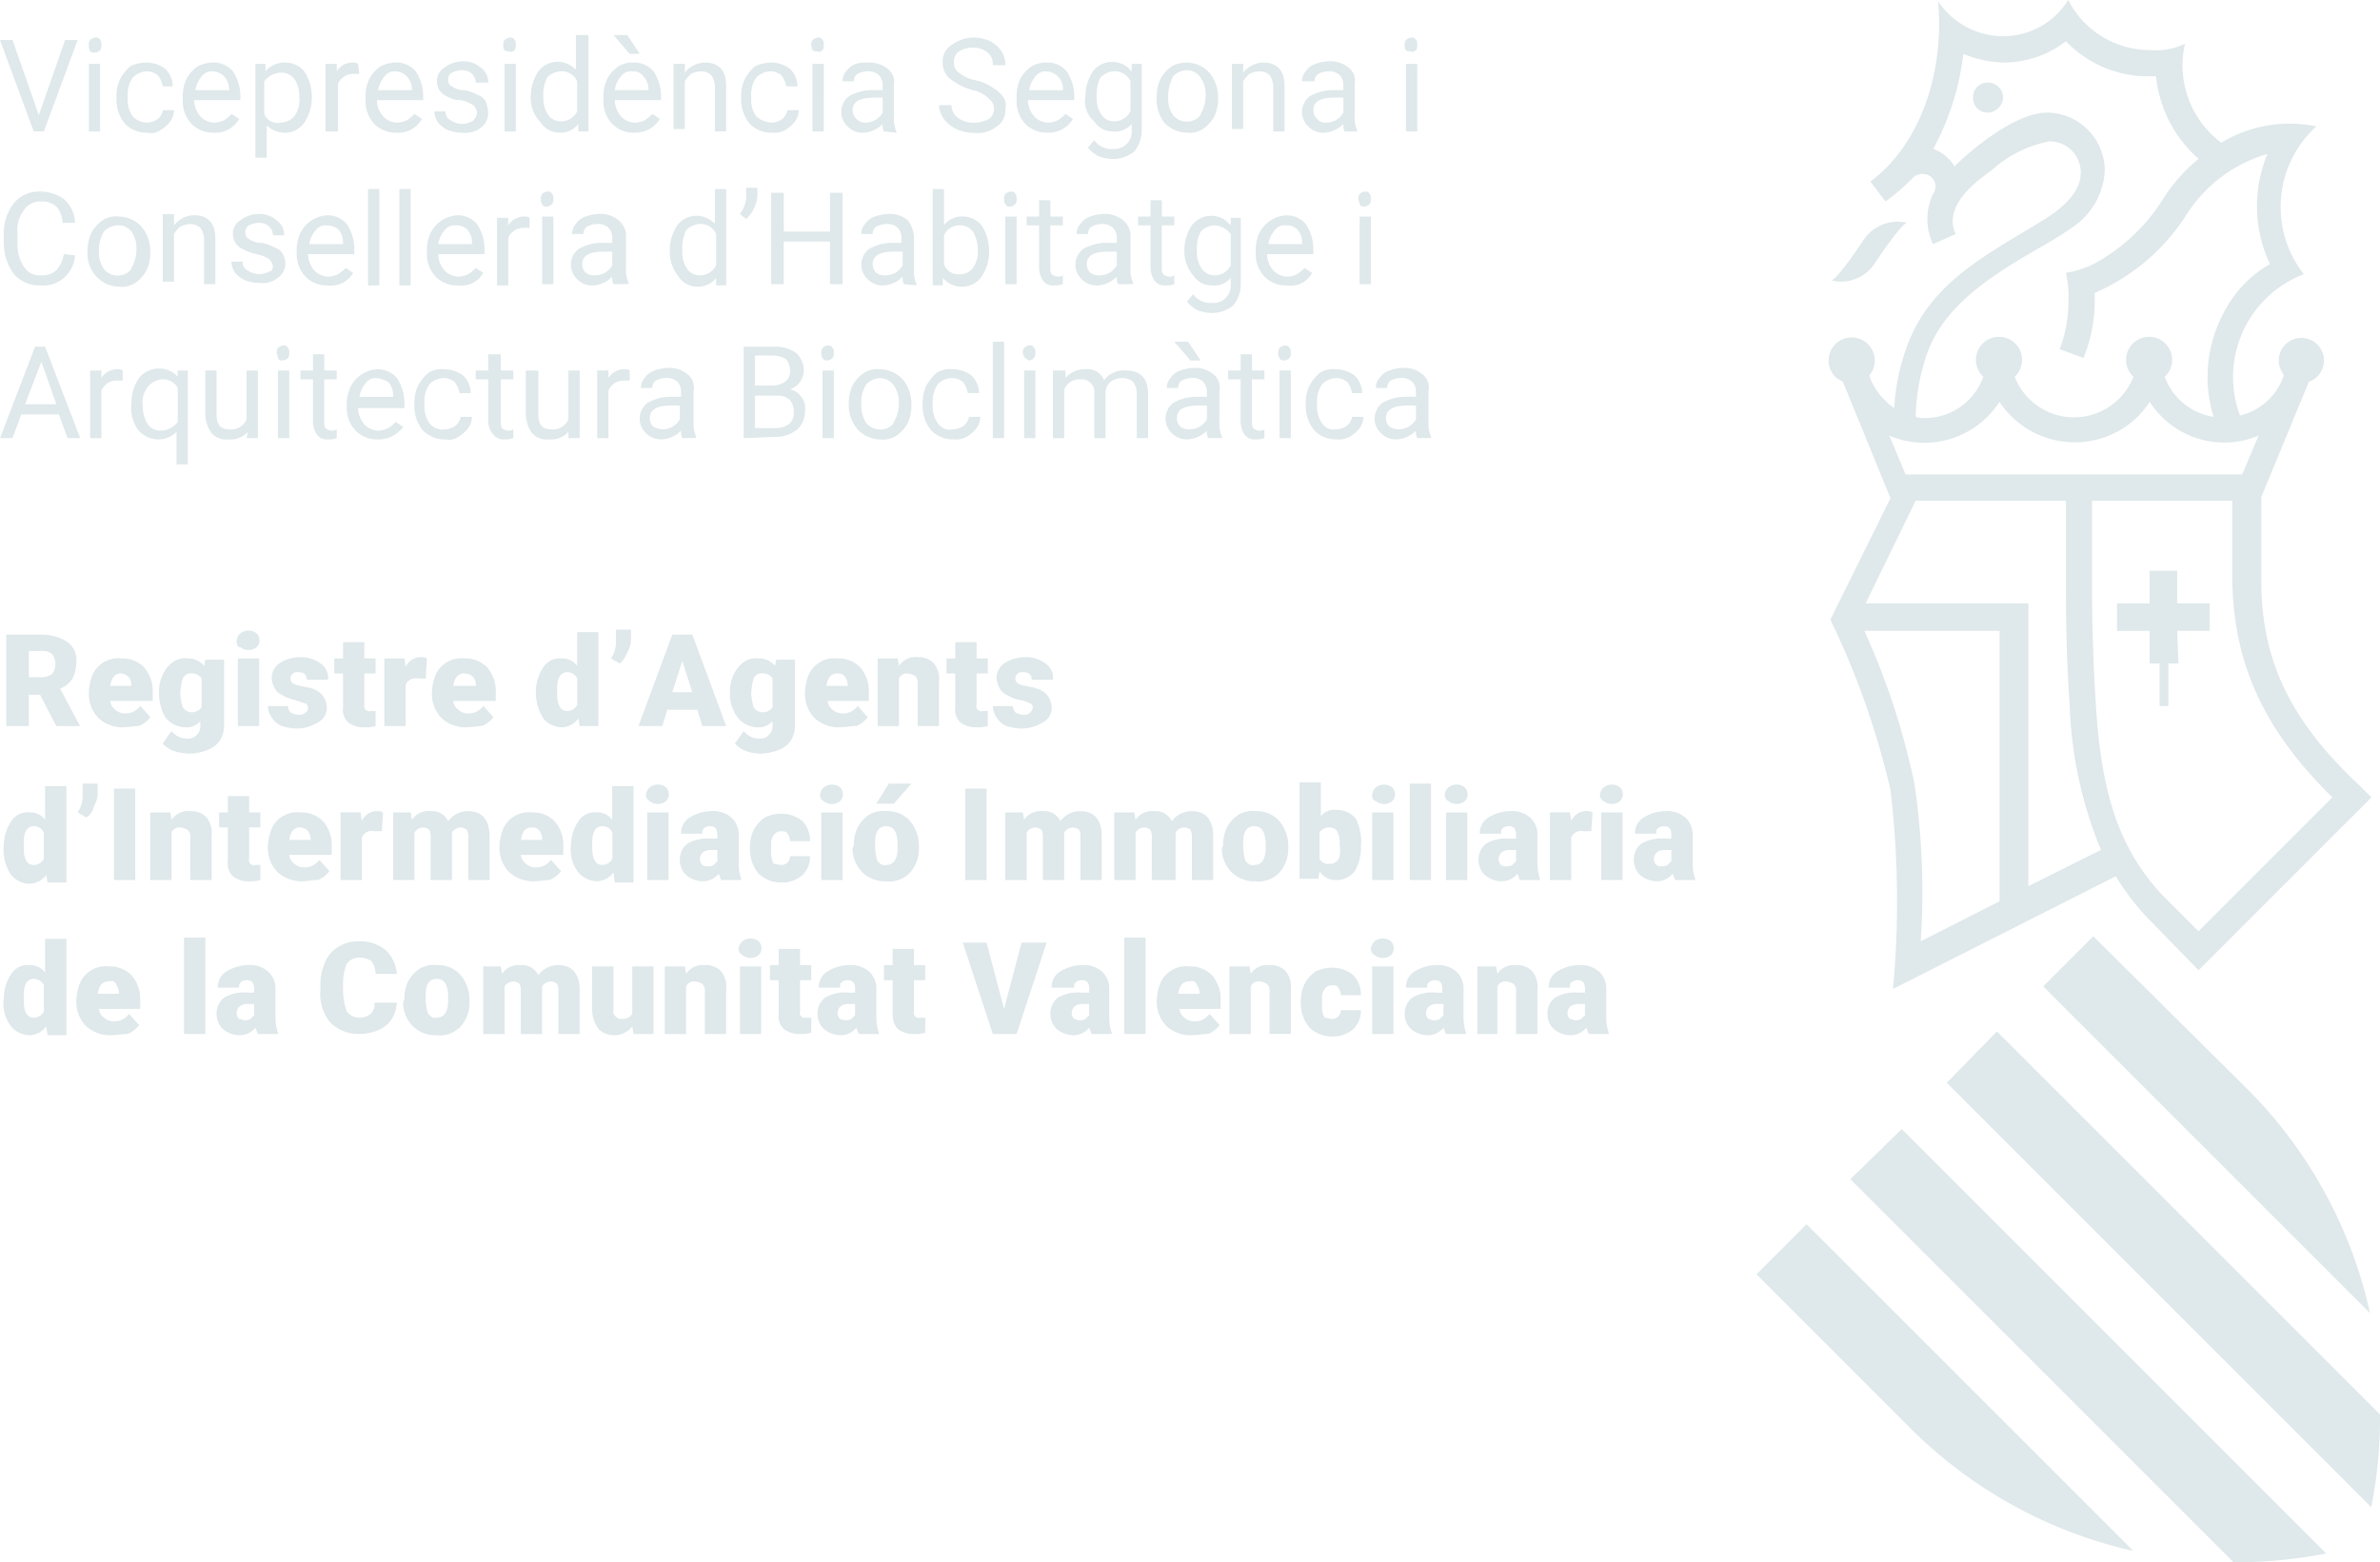 <svg xmlns="http://www.w3.org/2000/svg" width="118.169" height="77.577" viewBox="0 0 118.169 77.577">
    <path d="m149.749 53.769 21.073 21.073a22.63 22.63 0 0 0 .435-4.6l-19.022-19.021zm7.273-7.273-2.486 2.486 16.224 16.224a22.609 22.609 0 0 0-6.092-11.127zm-12.06 12.06 19.021 19.021a23.056 23.056 0 0 0 4.6-.435l-21.072-21.073zm14.048 18.462-16.224-16.224-2.486 2.486 7.584 7.584a22.714 22.714 0 0 0 11.127 6.154m-13.365-65.145c-1.368 2.051-1.616 2.051-1.616 2.051a1.981 1.981 0 0 0 2.113-.808c1.368-2.051 1.616-2.051 1.616-2.051a2.02 2.02 0 0 0-2.113.808m6.9-7.024a.756.756 0 0 0-.746-.749.718.718 0 0 0-.746.746.718.718 0 0 0 .746.746.8.8 0 0 0 .746-.746m8.64 26.481h1.614v-1.365h-1.616v-1.616h-1.368v1.616H158.2v1.368h1.616v1.616h.5v2.113h.435v-2.114h.5zm7.708 8.267-6.651 6.651-1.554-1.554c-2.611-2.611-3.295-5.781-3.543-9.759a91.944 91.944 0 0 1-.186-6.154v-3.914h6.962v3.916c.062 4.165 1.554 7.459 4.973 10.816m-3.668-17.965-.808 1.927H147.7l-.808-1.927a4.432 4.432 0 0 0 5.47-1.678 4.481 4.481 0 0 0 6.154 1.305 4.351 4.351 0 0 0 1.305-1.305 4.4 4.4 0 0 0 5.408 1.678m-1.8-5.967a6.739 6.739 0 0 0-.435 5.035 3.075 3.075 0 0 1-2.424-1.989 1.144 1.144 0 1 0-1.616-.062l.062.062a3.169 3.169 0 0 1-4.1 1.8 3.212 3.212 0 0 1-1.8-1.8 1.144 1.144 0 1 0-1.616-.062l.062.062a3.084 3.084 0 0 1-2.922 2.051 1.058 1.058 0 0 1-.435-.062 9.982 9.982 0 0 1 .622-3.295c1.243-3.232 5.346-4.786 7.211-6.154a3.593 3.593 0 0 0 1.554-2.8 2.892 2.892 0 0 0-2.859-2.859c-1.492 0-3.605 1.678-4.6 2.673a2.07 2.07 0 0 0-1.057-.87 13.1 13.1 0 0 0 1.492-4.724 5.443 5.443 0 0 0 1.989.435 5.075 5.075 0 0 0 3.108-1.057 5.637 5.637 0 0 0 4.1 1.741h.373a6.3 6.3 0 0 0 2.113 4.1 8.225 8.225 0 0 0-1.8 2.051 9.28 9.28 0 0 1-3.295 3.108 4.689 4.689 0 0 1-1.492.5 5.1 5.1 0 0 1 .124 1.368 6.665 6.665 0 0 1-.435 2.424l1.181.435a7.557 7.557 0 0 0 .559-2.859v-.373a10.18 10.18 0 0 0 4.538-3.854 7.1 7.1 0 0 1 4.04-3.046 6.714 6.714 0 0 0 .124 5.47 5.832 5.832 0 0 0-2.362 2.549m-15.229 9.2h7.459v3.916c0 1.181 0 3.605.186 6.216a20.545 20.545 0 0 0 1.554 7.211l-3.605 1.8V29.962h-8.081zm-2.549 6.465h6.713v13.429l-3.916 1.989a36.74 36.74 0 0 0-.311-7.832 36.113 36.113 0 0 0-2.486-7.584m16.6 16.846 8.578-8.578-.559-.559c-3.481-3.232-4.911-6.278-4.911-10.194v-4.166l2.362-5.719a1.121 1.121 0 1 0-1.43-.684l.186.373a3.052 3.052 0 0 1-2.176 1.989 5.474 5.474 0 0 1 3.17-7.024 5.4 5.4 0 0 1 .622-7.335 6.575 6.575 0 0 0-4.724.808 4.8 4.8 0 0 1-1.8-4.911 3.348 3.348 0 0 1-1.741.311A4.549 4.549 0 0 1 155.778 0a3.807 3.807 0 0 1-3.232 1.8 3.9 3.9 0 0 1-3.233-1.738c.311 3.17-.684 6.962-3.357 8.951l.746.995a10.443 10.443 0 0 0 1.305-1.119.675.675 0 0 1 .559-.249.623.623 0 0 1 .622.622.667.667 0 0 1-.124.373 2.9 2.9 0 0 0 0 2.486l1.119-.5c-.5-1.119.373-2.176 1.8-3.17a5.868 5.868 0 0 1 2.859-1.43 1.539 1.539 0 0 1 1.558 1.557c0 .995-.932 1.741-1.678 2.238-2.8 1.741-5.595 3.046-6.838 6.092a10.509 10.509 0 0 0-.746 3.357 3.26 3.26 0 0 1-1.243-1.616 1.146 1.146 0 1 0-1.616.124c.124.062.186.124.311.186l2.362 5.781-2.984 6.03a40.174 40.174 0 0 1 2.984 8.454 47.005 47.005 0 0 1 .124 9.884l11.065-5.595a12.028 12.028 0 0 0 1.741 2.238l2.362 2.424" transform="translate(-53.088)" style="fill:#dfe8ea"/>
    <path d="M1.927 6.93 3.232 3.2h.622L2.176 7.738h-.5L0 3.2h.622z" transform="translate(0 -1.211)" style="fill:#dfe8ea"/>
    <path d="M7.1 3.373a.374.374 0 0 1 .062-.249A.471.471 0 0 1 7.411 3c.124 0 .186 0 .249.124.062.062.062.124.062.249a.374.374 0 0 1-.062.249.323.323 0 0 1-.249.124c-.124 0-.186 0-.249-.062a.56.56 0 0 1-.062-.311m.622 4.289H7.1V4.305h.559v3.357z" transform="translate(-2.687 -1.135)" style="fill:#dfe8ea"/>
    <path d="M10.792 7.984a1 1 0 0 0 .559-.186.629.629 0 0 0 .249-.435h.559a1 1 0 0 1-.186.559 1.676 1.676 0 0 1-.5.435.766.766 0 0 1-.622.124 1.5 1.5 0 0 1-1.119-.435A1.9 1.9 0 0 1 9.3 6.8v-.122a1.985 1.985 0 0 1 .186-.87 2.434 2.434 0 0 1 .5-.622A1.721 1.721 0 0 1 10.792 5a1.527 1.527 0 0 1 .932.311 1.227 1.227 0 0 1 .373.87h-.5a1.117 1.117 0 0 0-.249-.559.868.868 0 0 0-.559-.186 1 1 0 0 0-.684.311 1.5 1.5 0 0 0-.249.932V6.8a1.427 1.427 0 0 0 .249.87 1 1 0 0 0 .684.311" transform="translate(-3.519 -1.892)" style="fill:#dfe8ea"/>
    <path d="M16.154 8.481a1.5 1.5 0 0 1-1.119-.435 1.641 1.641 0 0 1-.435-1.181v-.187a1.985 1.985 0 0 1 .186-.87 1.763 1.763 0 0 1 .559-.622A1.655 1.655 0 0 1 16.092 5a1.237 1.237 0 0 1 .995.435 2.241 2.241 0 0 1 .373 1.243v.186h-2.3a1.309 1.309 0 0 0 .311.808 1 1 0 0 0 .684.311 1.171 1.171 0 0 0 .5-.124 1.648 1.648 0 0 0 .373-.311l.372.252a1.362 1.362 0 0 1-1.243.684m-.062-3.046a.606.606 0 0 0-.559.249 1.38 1.38 0 0 0-.311.684H16.9a.935.935 0 0 0-.249-.684.788.788 0 0 0-.559-.249" transform="translate(-5.524 -1.892)" style="fill:#dfe8ea"/>
    <path d="M23.2 6.741a2.241 2.241 0 0 1-.373 1.243 1.18 1.18 0 0 1-.932.5 1.265 1.265 0 0 1-.932-.373v1.613H20.4V5.062h.5v.373A1.237 1.237 0 0 1 21.892 5a1.215 1.215 0 0 1 .932.435 2.3 2.3 0 0 1 .376 1.306zm-.622-.062a1.427 1.427 0 0 0-.249-.87.8.8 0 0 0-.684-.311 1.063 1.063 0 0 0-.808.435v1.616a.712.712 0 0 0 .808.435 1 1 0 0 0 .684-.311 1.415 1.415 0 0 0 .249-.995" transform="translate(-7.719 -1.892)" style="fill:#dfe8ea"/>
    <path d="M27.678 5.559h-.311a.808.808 0 0 0-.746.5v2.36H26V5.062h.559v.373A.906.906 0 0 1 27.368 5a.374.374 0 0 1 .249.062z" transform="translate(-9.838 -1.892)" style="fill:#dfe8ea"/>
    <path d="M30.754 8.481a1.5 1.5 0 0 1-1.119-.435 1.641 1.641 0 0 1-.435-1.181v-.187a1.985 1.985 0 0 1 .186-.87 1.763 1.763 0 0 1 .559-.622A1.655 1.655 0 0 1 30.692 5a1.237 1.237 0 0 1 .995.435 2.241 2.241 0 0 1 .373 1.243v.186h-2.3a1.309 1.309 0 0 0 .311.808 1 1 0 0 0 .684.311 1.171 1.171 0 0 0 .5-.124 1.648 1.648 0 0 0 .373-.311L32 7.8a1.362 1.362 0 0 1-1.243.684m-.062-3.046a.606.606 0 0 0-.559.249 1.38 1.38 0 0 0-.311.684H31.5a.935.935 0 0 0-.249-.684.788.788 0 0 0-.559-.249" transform="translate(-11.049 -1.892)" style="fill:#dfe8ea"/>
    <path d="M36.813 7.449a.537.537 0 0 0-.186-.373 1.861 1.861 0 0 0-.622-.249 1.253 1.253 0 0 1-.684-.186.914.914 0 0 1-.373-.311.9.9 0 0 1-.124-.435.78.78 0 0 1 .373-.684 1.485 1.485 0 0 1 .87-.311 1.308 1.308 0 0 1 .933.311.886.886 0 0 1 .373.746h-.622a.564.564 0 0 0-.186-.435.706.706 0 0 0-.5-.186 1.171 1.171 0 0 0-.5.124.376.376 0 0 0-.186.373.342.342 0 0 0 .186.311 1.05 1.05 0 0 0 .622.186 2.227 2.227 0 0 1 .684.249.637.637 0 0 1 .373.311 1.815 1.815 0 0 1 .124.559.886.886 0 0 1-.368.746 1.259 1.259 0 0 1-.932.249 2.235 2.235 0 0 1-.684-.124 1.5 1.5 0 0 1-.5-.373 1 1 0 0 1-.186-.559h.559a.416.416 0 0 0 .249.435 1 1 0 0 0 .559.186 1.171 1.171 0 0 0 .5-.124.629.629 0 0 0 .249-.435" transform="translate(-13.13 -1.854)" style="fill:#dfe8ea"/>
    <path d="M40.2 3.373a.374.374 0 0 1 .062-.249.471.471 0 0 1 .249-.124c.124 0 .186 0 .249.124.062.062.062.124.062.249a.374.374 0 0 1-.062.249c-.062.062-.186.124-.249.062-.124 0-.186 0-.249-.062S40.2 3.5 40.2 3.373m.622 4.289h-.559V4.305h.559z" transform="translate(-15.211 -1.135)" style="fill:#dfe8ea"/>
    <path d="M42.4 5.846a2.241 2.241 0 0 1 .373-1.246 1.207 1.207 0 0 1 1.741-.186c.062.062.124.062.124.124V2.8h.622v4.786h-.5v-.373a1.118 1.118 0 0 1-.932.435 1.1 1.1 0 0 1-.932-.5 1.729 1.729 0 0 1-.5-1.305zm.622.062a1.427 1.427 0 0 0 .249.87.765.765 0 0 0 .622.311.9.9 0 0 0 .808-.5V5.1a.833.833 0 0 0-.808-.5 1 1 0 0 0-.684.311 1.9 1.9 0 0 0-.186.995" transform="translate(-16.044 -1.059)" style="fill:#dfe8ea"/>
    <path d="M49.754 7.649a1.5 1.5 0 0 1-1.119-.435 1.641 1.641 0 0 1-.435-1.182v-.186a1.985 1.985 0 0 1 .186-.87 1.763 1.763 0 0 1 .559-.622 1.326 1.326 0 0 1 .746-.186 1.237 1.237 0 0 1 .995.435 2.241 2.241 0 0 1 .373 1.243v.186h-2.3a1.309 1.309 0 0 0 .311.808 1 1 0 0 0 .684.311 1.171 1.171 0 0 0 .5-.124 1.648 1.648 0 0 0 .373-.311l.373.249a1.433 1.433 0 0 1-1.243.684M50 3.732h-.5l-.8-.932h.684zm-.373.87a.606.606 0 0 0-.559.249 1.38 1.38 0 0 0-.311.684h1.678a.935.935 0 0 0-.249-.684.606.606 0 0 0-.556-.251" transform="translate(-18.238 -1.059)" style="fill:#dfe8ea"/>
    <path d="M54.359 5.062V5.5a1.3 1.3 0 0 1 .995-.5c.684 0 1.057.373 1.057 1.181v2.238h-.559V6.181a1 1 0 0 0-.186-.559.706.706 0 0 0-.5-.186 1.171 1.171 0 0 0-.5.124 1.648 1.648 0 0 0-.311.373v2.362H53.8V5.062z" transform="translate(-20.357 -1.892)" style="fill:#dfe8ea"/>
    <path d="M60.692 7.984a1 1 0 0 0 .559-.186.79.79 0 0 0 .249-.435h.559a1 1 0 0 1-.186.559 1.676 1.676 0 0 1-.5.435 1.121 1.121 0 0 1-.622.124 1.5 1.5 0 0 1-1.119-.435A1.9 1.9 0 0 1 59.2 6.8v-.122a1.985 1.985 0 0 1 .186-.87 2.434 2.434 0 0 1 .5-.622A1.914 1.914 0 0 1 60.692 5a1.527 1.527 0 0 1 .932.311 1.227 1.227 0 0 1 .373.87h-.559a1.117 1.117 0 0 0-.249-.559.868.868 0 0 0-.559-.186 1 1 0 0 0-.684.311 1.5 1.5 0 0 0-.249.932V6.8a1.427 1.427 0 0 0 .249.87 1.291 1.291 0 0 0 .746.311" transform="translate(-22.401 -1.892)" style="fill:#dfe8ea"/>
    <path d="M64.8 3.373a.374.374 0 0 1 .062-.249.471.471 0 0 1 .249-.124c.124 0 .186 0 .249.124.062.062.062.124.062.249a.374.374 0 0 1-.062.249c-.062.062-.186.124-.249.062-.124 0-.186 0-.249-.062 0-.062-.062-.124-.062-.249m.622 4.289h-.559V4.305h.559z" transform="translate(-24.52 -1.135)" style="fill:#dfe8ea"/>
    <path d="M69.313 8.419a.788.788 0 0 1-.062-.373 1.448 1.448 0 0 1-.932.435 1.029 1.029 0 0 1-.808-.311.986.986 0 0 1 .062-1.492 2.326 2.326 0 0 1 1.119-.311h.559v-.248a.706.706 0 0 0-.186-.5.76.76 0 0 0-.559-.186 1.171 1.171 0 0 0-.5.124.443.443 0 0 0-.186.373h-.559a.706.706 0 0 1 .186-.5.967.967 0 0 1 .5-.373A1.916 1.916 0 0 1 68.568 5a1.4 1.4 0 0 1 .932.311.809.809 0 0 1 .311.808v1.554a1.577 1.577 0 0 0 .124.746v.062zm-.932-.435a1.171 1.171 0 0 0 .5-.124 1.055 1.055 0 0 0 .373-.373v-.746h-.435c-.684 0-1.057.186-1.057.622a.637.637 0 0 0 .622.622" transform="translate(-25.428 -1.892)" style="fill:#dfe8ea"/>
    <path d="M76.678 5.611a3.155 3.155 0 0 1-1.119-.559 1 1 0 0 1-.373-.808.941.941 0 0 1 .435-.87 1.856 1.856 0 0 1 1.927-.186 1.468 1.468 0 0 1 .559.5 1.253 1.253 0 0 1 .186.684h-.622a.721.721 0 0 0-.249-.622 1.085 1.085 0 0 0-.746-.249 1.253 1.253 0 0 0-.684.186.606.606 0 0 0-.249.559.565.565 0 0 0 .249.5 1.927 1.927 0 0 0 .808.373 2.179 2.179 0 0 1 .87.373 1.676 1.676 0 0 1 .5.435.723.723 0 0 1 .124.622.941.941 0 0 1-.435.87 1.481 1.481 0 0 1-1.119.311 1.985 1.985 0 0 1-.87-.186 1.579 1.579 0 0 1-.622-.5A1.3 1.3 0 0 1 75 6.357h.622a.765.765 0 0 0 .311.622 1.249 1.249 0 0 0 .808.249 1.655 1.655 0 0 0 .746-.186.622.622 0 0 0 0-.995 1.485 1.485 0 0 0-.808-.435" transform="translate(-28.379 -1.135)" style="fill:#dfe8ea"/>
    <path d="M82.754 8.481a1.5 1.5 0 0 1-1.119-.435 1.641 1.641 0 0 1-.435-1.181v-.187a1.985 1.985 0 0 1 .186-.87 1.763 1.763 0 0 1 .559-.622A1.477 1.477 0 0 1 82.692 5a1.237 1.237 0 0 1 .995.435 2.241 2.241 0 0 1 .373 1.243v.186h-2.3a1.309 1.309 0 0 0 .311.808 1 1 0 0 0 .684.311 1.171 1.171 0 0 0 .5-.124 1.648 1.648 0 0 0 .373-.311L84 7.8a1.433 1.433 0 0 1-1.243.684m-.062-3.046a.606.606 0 0 0-.559.249 1.38 1.38 0 0 0-.311.684H83.5a.857.857 0 0 0-.808-.932" transform="translate(-30.725 -1.892)" style="fill:#dfe8ea"/>
    <path d="M86.691 6.656a2.241 2.241 0 0 1 .373-1.243 1.212 1.212 0 0 1 1.736-.187l.186.186V5.04h.5v3.294a1.688 1.688 0 0 1-.373 1.057 1.688 1.688 0 0 1-1.057.373 2.235 2.235 0 0 1-.684-.124 1.714 1.714 0 0 1-.559-.435l.311-.373a1.046 1.046 0 0 0 .932.435.86.86 0 0 0 .932-.932v-.312a1.067 1.067 0 0 1-.932.373 1.1 1.1 0 0 1-.932-.5 1.313 1.313 0 0 1-.435-1.243m.559.062a1.427 1.427 0 0 0 .249.87.765.765 0 0 0 .622.311.9.9 0 0 0 .808-.5V5.91a.833.833 0 0 0-.808-.5 1 1 0 0 0-.684.311 1.9 1.9 0 0 0-.186.995" transform="translate(-32.797 -1.869)" style="fill:#dfe8ea"/>
    <path d="M92.393 6.678a1.985 1.985 0 0 1 .186-.87 1.763 1.763 0 0 1 .559-.622A1.477 1.477 0 0 1 93.885 5 1.557 1.557 0 0 1 95 5.5a1.9 1.9 0 0 1 .435 1.243V6.8a1.985 1.985 0 0 1-.186.87 1.763 1.763 0 0 1-.559.622 1.208 1.208 0 0 1-.808.186 1.557 1.557 0 0 1-1.119-.5 1.907 1.907 0 0 1-.373-1.305zm.559.062a1.427 1.427 0 0 0 .249.87.887.887 0 0 0 1.243.124c.062-.062.124-.124.124-.186a1.754 1.754 0 0 0 .249-.932 1.427 1.427 0 0 0-.249-.87.859.859 0 0 0-.684-.373 1 1 0 0 0-.684.311 2.368 2.368 0 0 0-.249 1.057" transform="translate(-34.956 -1.892)" style="fill:#dfe8ea"/>
    <path d="M98.959 5.062V5.5a1.3 1.3 0 0 1 .995-.5c.684 0 1.057.373 1.057 1.181v2.238h-.559V6.181a1 1 0 0 0-.186-.559.706.706 0 0 0-.5-.186 1.171 1.171 0 0 0-.5.124 1.648 1.648 0 0 0-.311.373v2.362H98.4V5.062z" transform="translate(-37.233 -1.892)" style="fill:#dfe8ea"/>
    <path d="M106.113 8.381a.788.788 0 0 1-.062-.373 1.448 1.448 0 0 1-.932.435 1.029 1.029 0 0 1-.808-.311.986.986 0 0 1 .062-1.492 2.326 2.326 0 0 1 1.119-.311h.559v-.248a.706.706 0 0 0-.186-.5.76.76 0 0 0-.559-.186 1.171 1.171 0 0 0-.5.124.443.443 0 0 0-.186.373H104a.706.706 0 0 1 .186-.5.967.967 0 0 1 .5-.373 2.235 2.235 0 0 1 .684-.124 1.4 1.4 0 0 1 .932.311.809.809 0 0 1 .311.808v1.559a1.577 1.577 0 0 0 .124.746v.062zm-.932-.435a1.171 1.171 0 0 0 .5-.124 1.055 1.055 0 0 0 .373-.373V6.7h-.435c-.684 0-1.057.186-1.057.622a.564.564 0 0 0 .186.435.484.484 0 0 0 .435.186" transform="translate(-39.352 -1.854)" style="fill:#dfe8ea"/>
    <path d="M112.2 3.373a.374.374 0 0 1 .062-.249.471.471 0 0 1 .249-.124c.124 0 .186 0 .249.124.062.062.062.124.062.249a.374.374 0 0 1-.062.249c-.062.062-.186.124-.249.062-.124 0-.186 0-.249-.062s-.062-.124-.062-.249m.622 4.289h-.559V4.305h.559z" transform="translate(-42.455 -1.135)" style="fill:#dfe8ea"/>
    <path d="M3.843 18.47a1.626 1.626 0 0 1-.559 1.119 1.594 1.594 0 0 1-1.181.373A1.693 1.693 0 0 1 .8 19.4a2.72 2.72 0 0 1-.5-1.554v-.435a2.438 2.438 0 0 1 .249-1.119 1.827 1.827 0 0 1 .622-.746A1.754 1.754 0 0 1 2.1 15.3a2.047 2.047 0 0 1 1.181.373 1.629 1.629 0 0 1 .559 1.181h-.618a1.309 1.309 0 0 0-.311-.808.991.991 0 0 0-.746-.249.941.941 0 0 0-.87.435 1.631 1.631 0 0 0-.311 1.181v.435a1.988 1.988 0 0 0 .311 1.181.941.941 0 0 0 .87.435 1.085 1.085 0 0 0 .746-.249 1.627 1.627 0 0 0 .373-.808z" transform="translate(-.114 -5.789)" style="fill:#dfe8ea"/>
    <path d="M6.993 18.968a1.985 1.985 0 0 1 .186-.87 1.763 1.763 0 0 1 .559-.622 1.208 1.208 0 0 1 .808-.186 1.557 1.557 0 0 1 1.119.5 1.9 1.9 0 0 1 .435 1.24v.062a1.985 1.985 0 0 1-.186.87 1.763 1.763 0 0 1-.559.622 1.208 1.208 0 0 1-.808.186 1.557 1.557 0 0 1-1.119-.5 1.679 1.679 0 0 1-.435-1.305zm.559.062a1.427 1.427 0 0 0 .249.87.887.887 0 0 0 1.243.124c.062-.062.124-.124.124-.186a1.754 1.754 0 0 0 .249-.932 1.427 1.427 0 0 0-.249-.87.8.8 0 0 0-.684-.311 1 1 0 0 0-.684.311 1.824 1.824 0 0 0-.249.995" transform="translate(-2.641 -6.536)" style="fill:#dfe8ea"/>
    <path d="M13.559 17.224v.435a1.3 1.3 0 0 1 .995-.5c.684 0 1.057.373 1.057 1.181v2.238h-.559v-2.235a1 1 0 0 0-.186-.559.706.706 0 0 0-.5-.186 1.171 1.171 0 0 0-.5.124 1.648 1.648 0 0 0-.311.373v2.362H13V17.1h.559z" transform="translate(-4.919 -6.47)" style="fill:#dfe8ea"/>
    <path d="M20.551 19.711a.537.537 0 0 0-.186-.373 1.861 1.861 0 0 0-.622-.249 2.227 2.227 0 0 1-.684-.249.914.914 0 0 1-.373-.311.9.9 0 0 1-.124-.435.78.78 0 0 1 .373-.684 1.485 1.485 0 0 1 .87-.311 1.308 1.308 0 0 1 .932.311.886.886 0 0 1 .373.746h-.559a.564.564 0 0 0-.186-.435.706.706 0 0 0-.5-.186 1.171 1.171 0 0 0-.5.124.376.376 0 0 0-.186.373.342.342 0 0 0 .186.311 1.05 1.05 0 0 0 .622.186 2.227 2.227 0 0 1 .684.249.637.637 0 0 1 .373.311 1.152 1.152 0 0 1 .124.435.886.886 0 0 1-.373.746 1.259 1.259 0 0 1-.932.249 2.235 2.235 0 0 1-.684-.124 1.5 1.5 0 0 1-.5-.373 1 1 0 0 1-.186-.559h.559a.416.416 0 0 0 .249.435 1 1 0 0 0 .559.186 1.171 1.171 0 0 0 .5-.124c.124 0 .186-.124.186-.249" transform="translate(-7 -6.47)" style="fill:#dfe8ea"/>
    <path d="M25.254 20.681a1.5 1.5 0 0 1-1.119-.435 1.641 1.641 0 0 1-.435-1.181v-.124a1.985 1.985 0 0 1 .186-.87 1.589 1.589 0 0 1 1.305-.87 1.237 1.237 0 0 1 .995.435 2.241 2.241 0 0 1 .373 1.243v.249h-2.3a1.309 1.309 0 0 0 .311.808 1 1 0 0 0 .684.311 1.171 1.171 0 0 0 .5-.124 1.648 1.648 0 0 0 .373-.311l.373.249a1.263 1.263 0 0 1-1.243.622m-.065-2.983a.606.606 0 0 0-.559.249 1.38 1.38 0 0 0-.311.684H26v-.062a.935.935 0 0 0-.249-.684.868.868 0 0 0-.559-.186" transform="translate(-8.968 -6.508)" style="fill:#dfe8ea"/>
    <path transform="translate(18.275 9.386)" style="fill:#dfe8ea" d="M0 0h.559v4.786H0z"/>
    <path transform="translate(19.829 9.386)" style="fill:#dfe8ea" d="M0 0h.559v4.786H0z"/>
    <path d="M35.654 20.681a1.5 1.5 0 0 1-1.119-.435 1.641 1.641 0 0 1-.435-1.181v-.124a1.985 1.985 0 0 1 .186-.87 1.589 1.589 0 0 1 1.305-.87 1.237 1.237 0 0 1 .995.435 2.241 2.241 0 0 1 .373 1.243v.249h-2.3a1.309 1.309 0 0 0 .311.808 1 1 0 0 0 .684.311 1.171 1.171 0 0 0 .5-.124 1.648 1.648 0 0 0 .373-.311l.373.249a1.263 1.263 0 0 1-1.243.622M35.53 17.7a.606.606 0 0 0-.559.249 1.38 1.38 0 0 0-.311.684h1.678v-.062a.935.935 0 0 0-.249-.684.76.76 0 0 0-.559-.186" transform="translate(-12.903 -6.508)" style="fill:#dfe8ea"/>
    <path d="M41.316 17.859h-.311a.808.808 0 0 0-.746.5v2.362H39.7v-3.359h.559v.373a.906.906 0 0 1 .808-.435.374.374 0 0 1 .249.062z" transform="translate(-15.022 -6.546)" style="fill:#dfe8ea"/>
    <path d="M43.2 15.673a.374.374 0 0 1 .062-.249.471.471 0 0 1 .249-.124c.124 0 .186 0 .249.124.062.062.062.124.062.249a.374.374 0 0 1-.062.249.471.471 0 0 1-.249.124c-.124 0-.186 0-.249-.124a.374.374 0 0 1-.062-.249m.622 4.227h-.559v-3.357h.559z" transform="translate(-16.346 -5.789)" style="fill:#dfe8ea"/>
    <path d="M47.713 20.581a.788.788 0 0 1-.062-.373 1.448 1.448 0 0 1-.932.435 1.029 1.029 0 0 1-.808-.311.986.986 0 0 1 .062-1.492 2.326 2.326 0 0 1 1.119-.311h.559v-.249a.706.706 0 0 0-.186-.5.76.76 0 0 0-.559-.186 1.171 1.171 0 0 0-.5.124.443.443 0 0 0-.186.373h-.559a.706.706 0 0 1 .186-.5.967.967 0 0 1 .5-.373 2.235 2.235 0 0 1 .684-.124 1.4 1.4 0 0 1 .932.311 1 1 0 0 1 .373.808v1.554a1.577 1.577 0 0 0 .124.746v.062zm-.932-.435a1.171 1.171 0 0 0 .5-.124 1.055 1.055 0 0 0 .373-.373v-.684h-.435c-.684 0-1.057.186-1.057.622a.564.564 0 0 0 .186.435.724.724 0 0 0 .435.124" transform="translate(-17.254 -6.47)" style="fill:#dfe8ea"/>
    <path d="M53.5 18.146a2.241 2.241 0 0 1 .373-1.243 1.207 1.207 0 0 1 1.741-.186c.062.062.124.062.124.124V15.1h.562v4.786h-.5v-.373a1.118 1.118 0 0 1-.932.435 1.1 1.1 0 0 1-.932-.5 1.951 1.951 0 0 1-.435-1.305zm.622.062a1.427 1.427 0 0 0 .249.87.765.765 0 0 0 .622.311.9.9 0 0 0 .808-.5v-1.551a.833.833 0 0 0-.808-.5 1 1 0 0 0-.684.311 2.123 2.123 0 0 0-.186 1.057" transform="translate(-20.244 -5.714)" style="fill:#dfe8ea"/>
    <path d="m59.411 16.554-.311-.249a1.485 1.485 0 0 0 .311-.87V15h.559v.373a1.774 1.774 0 0 1-.559 1.181" transform="translate(-22.363 -5.676)" style="fill:#dfe8ea"/>
    <path d="M65.143 19.938h-.622v-2.114h-2.3v2.113H61.6V15.4h.622v1.927h2.3V15.4h.622z" transform="translate(-23.309 -5.827)" style="fill:#dfe8ea"/>
    <path d="M70.913 20.581a.788.788 0 0 1-.062-.373 1.448 1.448 0 0 1-.932.435 1.029 1.029 0 0 1-.808-.311.986.986 0 0 1 .062-1.492 2.326 2.326 0 0 1 1.119-.311h.5v-.249a.706.706 0 0 0-.186-.5.76.76 0 0 0-.559-.186 1.171 1.171 0 0 0-.5.124.443.443 0 0 0-.186.373H68.8a.706.706 0 0 1 .186-.5.967.967 0 0 1 .5-.373 2.235 2.235 0 0 1 .684-.124 1.4 1.4 0 0 1 .932.311 1.485 1.485 0 0 1 .311.87v1.554a1.577 1.577 0 0 0 .124.746v.062zm-.932-.435a1.171 1.171 0 0 0 .5-.124 1.055 1.055 0 0 0 .373-.373v-.684h-.435c-.684 0-1.057.186-1.057.622a.564.564 0 0 0 .186.435.724.724 0 0 0 .435.124" transform="translate(-26.033 -6.47)" style="fill:#dfe8ea"/>
    <path d="M77.3 18.208a2.241 2.241 0 0 1-.373 1.243 1.18 1.18 0 0 1-.932.5 1.237 1.237 0 0 1-.995-.438v.373h-.5V15.1h.559v1.8a1.118 1.118 0 0 1 .932-.435 1.215 1.215 0 0 1 .932.435 2.3 2.3 0 0 1 .373 1.305zm-.559-.062a1.754 1.754 0 0 0-.249-.932.765.765 0 0 0-.622-.311.833.833 0 0 0-.808.5v1.43a.754.754 0 0 0 .808.5.765.765 0 0 0 .622-.311 1.315 1.315 0 0 0 .249-.87" transform="translate(-28.19 -5.714)" style="fill:#dfe8ea"/>
    <path d="M80.2 15.673a.374.374 0 0 1 .062-.249.471.471 0 0 1 .249-.124c.124 0 .186 0 .249.124.062.062.062.124.062.249a.374.374 0 0 1-.062.249.471.471 0 0 1-.249.124c-.124 0-.186 0-.249-.124a.374.374 0 0 1-.062-.249m.622 4.227h-.559v-3.357h.559z" transform="translate(-30.347 -5.789)" style="fill:#dfe8ea"/>
    <path d="M83.181 16v.808h.619v.435h-.622v2.113a.56.56 0 0 0 .062.311.475.475 0 0 0 .311.124.374.374 0 0 0 .249-.062v.435a1.058 1.058 0 0 1-.435.062.606.606 0 0 1-.559-.249 1.253 1.253 0 0 1-.186-.684v-2.05H82v-.435h.622V16z" transform="translate(-31.028 -6.054)" style="fill:#dfe8ea"/>
    <path d="M88.013 20.581a.788.788 0 0 1-.062-.373 1.448 1.448 0 0 1-.932.435 1.029 1.029 0 0 1-.808-.311.986.986 0 0 1 .062-1.492 2.326 2.326 0 0 1 1.119-.311h.559v-.249a.706.706 0 0 0-.186-.5.76.76 0 0 0-.559-.186 1.171 1.171 0 0 0-.5.124.443.443 0 0 0-.186.373h-.559a.706.706 0 0 1 .186-.5.967.967 0 0 1 .5-.373 2.235 2.235 0 0 1 .684-.124 1.4 1.4 0 0 1 .932.311 1 1 0 0 1 .373.808v1.554a1.577 1.577 0 0 0 .124.746v.062zm-.932-.435a1.171 1.171 0 0 0 .5-.124 1.055 1.055 0 0 0 .373-.373v-.684h-.435c-.684 0-1.057.186-1.057.622a.564.564 0 0 0 .186.435.724.724 0 0 0 .435.124" transform="translate(-32.503 -6.47)" style="fill:#dfe8ea"/>
    <path d="M92.081 16v.808h.619v.435h-.622v2.113a.56.56 0 0 0 .062.311.475.475 0 0 0 .311.124.374.374 0 0 0 .249-.062v.435a1.058 1.058 0 0 1-.435.062.606.606 0 0 1-.559-.249 1.253 1.253 0 0 1-.186-.684v-2.05h-.62v-.435h.622V16z" transform="translate(-34.395 -6.054)" style="fill:#dfe8ea"/>
    <path d="M94.6 18.956a2.241 2.241 0 0 1 .373-1.243 1.212 1.212 0 0 1 1.741-.186l.186.186v-.373h.5v3.295a1.688 1.688 0 0 1-.373 1.057 1.688 1.688 0 0 1-1.057.373 2.235 2.235 0 0 1-.684-.124 1.714 1.714 0 0 1-.559-.435l.311-.373a1.046 1.046 0 0 0 .932.435.86.86 0 0 0 .932-.932v-.311a1.067 1.067 0 0 1-.932.373 1.1 1.1 0 0 1-.932-.5 1.792 1.792 0 0 1-.435-1.243m.622.062a1.427 1.427 0 0 0 .249.87.765.765 0 0 0 .622.311.9.9 0 0 0 .808-.5v-1.55a1.063 1.063 0 0 0-.808-.435 1 1 0 0 0-.684.311 1.789 1.789 0 0 0-.186.995" transform="translate(-35.795 -6.524)" style="fill:#dfe8ea"/>
    <path d="M101.854 20.681a1.5 1.5 0 0 1-1.119-.435 1.641 1.641 0 0 1-.435-1.181v-.124a1.985 1.985 0 0 1 .186-.87 1.589 1.589 0 0 1 1.305-.87 1.237 1.237 0 0 1 .995.435 2.241 2.241 0 0 1 .373 1.243v.249h-2.3a1.309 1.309 0 0 0 .311.808 1 1 0 0 0 .684.311 1.171 1.171 0 0 0 .5-.124 1.648 1.648 0 0 0 .373-.311l.373.249a1.212 1.212 0 0 1-1.243.622m-.062-2.984a.606.606 0 0 0-.559.249 1.38 1.38 0 0 0-.311.684h1.675v-.062a.935.935 0 0 0-.249-.684.76.76 0 0 0-.559-.186" transform="translate(-37.952 -6.508)" style="fill:#dfe8ea"/>
    <path d="M108.5 15.673a.374.374 0 0 1 .062-.249.471.471 0 0 1 .249-.124c.124 0 .186 0 .249.124.062.062.062.124.062.249a.374.374 0 0 1-.062.249.471.471 0 0 1-.249.124c-.124 0-.186 0-.249-.124 0-.062-.062-.186-.062-.249m.622 4.227h-.559v-3.357h.559z" transform="translate(-41.055 -5.789)" style="fill:#dfe8ea"/>
    <path d="M2.922 31.057H1.057l-.435 1.181H0L1.741 27.7h.5l1.741 4.538h-.625zm-1.678-.5H2.8l-.746-2.113z" transform="translate(0 -10.481)" style="fill:#dfe8ea"/>
    <path d="M8.816 30.059h-.311a.808.808 0 0 0-.746.5v2.362H7.2v-3.359h.559v.373a.906.906 0 0 1 .808-.435.374.374 0 0 1 .249.062z" transform="translate(-2.724 -11.162)" style="fill:#dfe8ea"/>
    <path d="M10.49 31.156a2.241 2.241 0 0 1 .373-1.243 1.28 1.28 0 0 1 1.8-.186l.124.124v-.311h.5v4.66h-.559v-1.614a1.265 1.265 0 0 1-.932.373 1.3 1.3 0 0 1-.995-.5 1.873 1.873 0 0 1-.311-1.305zm.559.124a1.754 1.754 0 0 0 .249.932.8.8 0 0 0 .684.311 1.063 1.063 0 0 0 .808-.435V30.41a.812.812 0 0 0-.746-.435 1 1 0 0 0-.684.311 1.207 1.207 0 0 0-.311.995" transform="translate(-3.963 -11.14)" style="fill:#dfe8ea"/>
    <path d="M18.513 32.646a1.187 1.187 0 0 1-.995.373.954.954 0 0 1-.808-.311 1.675 1.675 0 0 1-.311-.932V29.6h.559v2.176c0 .5.186.746.622.746a.832.832 0 0 0 .87-.5V29.6h.559v3.357h-.559z" transform="translate(-6.206 -11.2)" style="fill:#dfe8ea"/>
    <path d="M22.1 27.973a.374.374 0 0 1 .062-.249.471.471 0 0 1 .249-.124c.124 0 .186 0 .249.124.062.062.062.124.062.249a.374.374 0 0 1-.062.249.471.471 0 0 1-.249.124c-.124 0-.186 0-.249-.124 0-.124-.062-.186-.062-.249m.622 4.227h-.559v-3.357h.559z" transform="translate(-8.362 -10.444)" style="fill:#dfe8ea"/>
    <path d="M25.181 28.3v.808h.619v.435h-.622v2.113a.56.56 0 0 0 .062.311.475.475 0 0 0 .311.124.374.374 0 0 0 .249-.062v.435a1.058 1.058 0 0 1-.435.062.606.606 0 0 1-.559-.249 1.253 1.253 0 0 1-.186-.684v-2.05H24v-.435h.622V28.3z" transform="translate(-9.081 -10.708)" style="fill:#dfe8ea"/>
    <path d="M29.254 32.981a1.5 1.5 0 0 1-1.119-.435 1.641 1.641 0 0 1-.435-1.181v-.124a1.985 1.985 0 0 1 .186-.87 1.589 1.589 0 0 1 1.305-.87 1.237 1.237 0 0 1 .995.435 2.241 2.241 0 0 1 .373 1.243v.249h-2.3a1.309 1.309 0 0 0 .311.808 1 1 0 0 0 .684.311 1.171 1.171 0 0 0 .5-.124 1.648 1.648 0 0 0 .373-.311l.373.249a1.53 1.53 0 0 1-1.243.622m-.062-3.046a.606.606 0 0 0-.559.249 1.38 1.38 0 0 0-.311.684H30v-.062a.935.935 0 0 0-.249-.684 1.485 1.485 0 0 0-.559-.186" transform="translate(-10.481 -11.162)" style="fill:#dfe8ea"/>
    <path d="M34.592 32.474a1 1 0 0 0 .559-.186.79.79 0 0 0 .249-.435h.559a1 1 0 0 1-.186.559 1.676 1.676 0 0 1-.5.435.766.766 0 0 1-.622.124 1.5 1.5 0 0 1-1.119-.435 1.9 1.9 0 0 1-.435-1.243v-.124a1.985 1.985 0 0 1 .186-.87 2.434 2.434 0 0 1 .5-.622 1.208 1.208 0 0 1 .808-.186 1.527 1.527 0 0 1 .932.311 1.227 1.227 0 0 1 .373.87h-.559a1.117 1.117 0 0 0-.249-.559.868.868 0 0 0-.559-.186 1 1 0 0 0-.684.311 1.5 1.5 0 0 0-.249.932v.124a1.427 1.427 0 0 0 .249.87.8.8 0 0 0 .746.311" transform="translate(-12.525 -11.152)" style="fill:#dfe8ea"/>
    <path d="M39.243 28.3v.808h.622v.435h-.622v2.113a.56.56 0 0 0 .062.311.475.475 0 0 0 .311.124.374.374 0 0 0 .249-.062v.435a1.058 1.058 0 0 1-.435.062.606.606 0 0 1-.559-.249.935.935 0 0 1-.249-.684v-2.05H38v-.435h.622V28.3z" transform="translate(-14.379 -10.708)" style="fill:#dfe8ea"/>
    <path d="M44.113 32.646a1.187 1.187 0 0 1-.995.373.954.954 0 0 1-.808-.311 1.675 1.675 0 0 1-.31-.932V29.6h.622v2.176c0 .5.186.746.622.746a.832.832 0 0 0 .87-.5V29.6h.559v3.357h-.559z" transform="translate(-15.892 -11.2)" style="fill:#dfe8ea"/>
    <path d="M49.316 30.059h-.311a.808.808 0 0 0-.746.5v2.362H47.7v-3.359h.559v.373a.906.906 0 0 1 .808-.435.374.374 0 0 1 .249.062z" transform="translate(-18.049 -11.162)" style="fill:#dfe8ea"/>
    <path d="M53.213 32.881a.788.788 0 0 1-.062-.373 1.448 1.448 0 0 1-.932.435 1.029 1.029 0 0 1-.808-.311.986.986 0 0 1 .062-1.492 2.326 2.326 0 0 1 1.119-.311h.559v-.249a.706.706 0 0 0-.186-.5.76.76 0 0 0-.559-.186 1.171 1.171 0 0 0-.5.124.443.443 0 0 0-.186.373h-.559a.706.706 0 0 1 .186-.5.967.967 0 0 1 .5-.373 2.235 2.235 0 0 1 .684-.124 1.4 1.4 0 0 1 .932.311.809.809 0 0 1 .311.808v1.554a1.577 1.577 0 0 0 .124.746v.062zm-.995-.435a1.171 1.171 0 0 0 .5-.124 1.055 1.055 0 0 0 .373-.373v-.684h-.435c-.684 0-1.057.186-1.057.622a.564.564 0 0 0 .186.435 1.152 1.152 0 0 0 .435.124" transform="translate(-19.336 -11.125)" style="fill:#dfe8ea"/>
    <path d="M59.4 32.238V27.7h1.492a1.8 1.8 0 0 1 1.119.311 1.227 1.227 0 0 1 .373.87 1 1 0 0 1-.186.559.967.967 0 0 1-.5.373.905.905 0 0 1 .559.373.89.89 0 0 1 .186.684 1.265 1.265 0 0 1-.373.932 1.735 1.735 0 0 1-1.119.373zm.559-2.611h.87a1.05 1.05 0 0 0 .622-.186.606.606 0 0 0 .249-.559.868.868 0 0 0-.186-.559 1.253 1.253 0 0 0-.684-.186h-.87zm0 .5v1.613h.995a1.253 1.253 0 0 0 .684-.186.721.721 0 0 0 .249-.622c0-.559-.311-.808-.87-.808z" transform="translate(-22.476 -10.481)" style="fill:#dfe8ea"/>
    <path d="M65.6 27.973a.374.374 0 0 1 .062-.249.471.471 0 0 1 .249-.124c.124 0 .186 0 .249.124.062.062.062.124.062.249a.374.374 0 0 1-.062.249.471.471 0 0 1-.249.124c-.124 0-.186 0-.249-.124a.47.47 0 0 1-.062-.249m.622 4.227h-.559v-3.357h.559z" transform="translate(-24.822 -10.444)" style="fill:#dfe8ea"/>
    <path d="M67.8 31.168a1.985 1.985 0 0 1 .186-.87 1.763 1.763 0 0 1 .559-.622 1.208 1.208 0 0 1 .808-.186 1.557 1.557 0 0 1 1.119.5 1.9 1.9 0 0 1 .435 1.243v.062a1.985 1.985 0 0 1-.186.87 1.763 1.763 0 0 1-.559.622 1.208 1.208 0 0 1-.808.186 1.557 1.557 0 0 1-1.119-.5 1.847 1.847 0 0 1-.435-1.305zm.622.124a1.427 1.427 0 0 0 .249.87.887.887 0 0 0 1.243.124c.062-.062.124-.124.124-.186a1.754 1.754 0 0 0 .249-.932 1.427 1.427 0 0 0-.249-.87.859.859 0 0 0-.684-.373 1 1 0 0 0-.684.311 1.666 1.666 0 0 0-.249 1.057" transform="translate(-25.655 -11.152)" style="fill:#dfe8ea"/>
    <path d="M75.192 32.474a1 1 0 0 0 .559-.186.79.79 0 0 0 .249-.436h.559a1 1 0 0 1-.186.559 1.676 1.676 0 0 1-.5.435 1.121 1.121 0 0 1-.622.124 1.5 1.5 0 0 1-1.119-.435 1.9 1.9 0 0 1-.435-1.243v-.124a1.985 1.985 0 0 1 .186-.87 2.434 2.434 0 0 1 .5-.622 1.208 1.208 0 0 1 .808-.186 1.527 1.527 0 0 1 .932.311 1.227 1.227 0 0 1 .373.87h-.559a1.117 1.117 0 0 0-.249-.559.868.868 0 0 0-.559-.186 1 1 0 0 0-.684.311 1.5 1.5 0 0 0-.249.932v.124a1.427 1.427 0 0 0 .249.87.713.713 0 0 0 .746.311" transform="translate(-27.887 -11.152)" style="fill:#dfe8ea"/>
    <path transform="translate(49.294 16.97)" style="fill:#dfe8ea" d="M0 0h.559v4.786H0z"/>
    <path d="M81.7 27.973a.374.374 0 0 1 .062-.249.471.471 0 0 1 .249-.124c.124 0 .186 0 .249.124.062.062.062.124.062.249a.348.348 0 0 1-.311.373c-.124-.062-.311-.186-.311-.373m.622 4.227h-.559v-3.357h.559z" transform="translate(-30.914 -10.444)" style="fill:#dfe8ea"/>
    <path d="M84.722 29.556v.373a1.237 1.237 0 0 1 .995-.435.881.881 0 0 1 .932.559.836.836 0 0 1 .435-.373 1.121 1.121 0 0 1 .622-.124c.746 0 1.119.373 1.119 1.181v2.176h-.559v-2.238a1 1 0 0 0-.186-.559.868.868 0 0 0-.559-.186 1 1 0 0 0-.559.186.767.767 0 0 0-.249.5v2.3h-.559v-2.179a.642.642 0 0 0-.559-.746h-.186a.808.808 0 0 0-.746.5v2.424H84.1v-3.359z" transform="translate(-31.822 -11.157)" style="fill:#dfe8ea"/>
    <path d="M95.213 32.086a.788.788 0 0 1-.062-.373 1.448 1.448 0 0 1-.932.435 1.029 1.029 0 0 1-.808-.311.986.986 0 0 1 .062-1.492 2.326 2.326 0 0 1 1.119-.311h.559v-.249a.706.706 0 0 0-.186-.5.76.76 0 0 0-.559-.186 1.171 1.171 0 0 0-.5.124.443.443 0 0 0-.186.373h-.559a.706.706 0 0 1 .186-.5.967.967 0 0 1 .5-.373 2.235 2.235 0 0 1 .684-.124 1.4 1.4 0 0 1 .932.311.809.809 0 0 1 .311.808v1.554a1.577 1.577 0 0 0 .124.746v.062zm-.373-3.854h-.5l-.808-.932h.684zm-.559 3.419a1.171 1.171 0 0 0 .5-.124 1.055 1.055 0 0 0 .373-.373v-.684h-.435c-.684 0-1.057.186-1.057.622a.564.564 0 0 0 .186.435.724.724 0 0 0 .435.124" transform="translate(-35.228 -10.33)" style="fill:#dfe8ea"/>
    <path d="M99.281 28.3v.808h.619v.435h-.622v2.113a.56.56 0 0 0 .062.311.475.475 0 0 0 .311.124.374.374 0 0 0 .249-.062v.435a1.058 1.058 0 0 1-.435.062.606.606 0 0 1-.559-.249 1.253 1.253 0 0 1-.186-.684v-2.05h-.62v-.435h.622V28.3z" transform="translate(-37.12 -10.708)" style="fill:#dfe8ea"/>
    <path d="M102.1 27.973a.374.374 0 0 1 .062-.249.471.471 0 0 1 .249-.124c.124 0 .186 0 .249.124.062.062.062.124.062.249a.374.374 0 0 1-.062.249.471.471 0 0 1-.249.124c-.124 0-.186 0-.249-.124a.47.47 0 0 1-.062-.249m.622 4.227h-.559v-3.357h.559z" transform="translate(-38.633 -10.444)" style="fill:#dfe8ea"/>
    <path d="M105.792 32.474a1 1 0 0 0 .559-.186.79.79 0 0 0 .249-.435h.559a1 1 0 0 1-.186.559 1.676 1.676 0 0 1-.5.435 1.121 1.121 0 0 1-.622.124 1.5 1.5 0 0 1-1.119-.435 1.9 1.9 0 0 1-.435-1.243v-.124a1.985 1.985 0 0 1 .186-.87 2.434 2.434 0 0 1 .5-.622 1.208 1.208 0 0 1 .808-.186 1.527 1.527 0 0 1 .932.311 1.227 1.227 0 0 1 .373.87h-.5a1.117 1.117 0 0 0-.249-.559.868.868 0 0 0-.559-.186 1 1 0 0 0-.684.311 1.5 1.5 0 0 0-.249.932v.124a1.427 1.427 0 0 0 .249.87.664.664 0 0 0 .684.311" transform="translate(-39.466 -11.152)" style="fill:#dfe8ea"/>
    <path d="M111.913 32.881a.788.788 0 0 1-.062-.373 1.448 1.448 0 0 1-.932.435 1.029 1.029 0 0 1-.808-.311.986.986 0 0 1 .062-1.492 2.326 2.326 0 0 1 1.119-.311h.559v-.249a.706.706 0 0 0-.186-.5.76.76 0 0 0-.559-.186 1.171 1.171 0 0 0-.5.124.443.443 0 0 0-.186.373h-.559a.706.706 0 0 1 .186-.5.967.967 0 0 1 .5-.373 2.235 2.235 0 0 1 .684-.124 1.4 1.4 0 0 1 .932.311.809.809 0 0 1 .311.808v1.554a1.577 1.577 0 0 0 .124.746v.062zm-.932-.435a1.171 1.171 0 0 0 .5-.124 1.056 1.056 0 0 0 .373-.373v-.684h-.435c-.684 0-1.057.186-1.057.622a.564.564 0 0 0 .186.435.9.9 0 0 0 .435.124" transform="translate(-41.547 -11.125)" style="fill:#dfe8ea"/>
    <path d="M2.178 53.684h-.559v1.554H.5V50.7h1.8a2.241 2.241 0 0 1 1.243.373 1.076 1.076 0 0 1 .435.995 1.914 1.914 0 0 1-.186.808 1.241 1.241 0 0 1-.622.5l.995 1.865H2.986zm-.559-.87H2.3a.827.827 0 0 0 .5-.186.845.845 0 0 0 0-.932.671.671 0 0 0-.435-.186h-.746z" transform="translate(-.189 -19.184)" style="fill:#dfe8ea"/>
    <path d="M8.841 56.009a1.792 1.792 0 0 1-1.241-.435 1.7 1.7 0 0 1-.5-1.181v-.063a2.494 2.494 0 0 1 .186-.932 1.361 1.361 0 0 1 .559-.622 1.388 1.388 0 0 1 .87-.186 1.5 1.5 0 0 1 1.119.435 1.792 1.792 0 0 1 .435 1.243v.432H8.157a.629.629 0 0 0 .249.435.706.706 0 0 0 .5.186.886.886 0 0 0 .746-.373l.5.559a1.354 1.354 0 0 1-.559.435c-.249 0-.5.062-.746.062m-.124-2.673c-.311 0-.5.186-.559.622h1.049V53.9a.666.666 0 0 0-.124-.373.537.537 0 0 0-.373-.186" transform="translate(-2.687 -19.893)" style="fill:#dfe8ea"/>
    <path d="M12.7 54.268a1.985 1.985 0 0 1 .186-.87 1.579 1.579 0 0 1 .5-.622 1.042 1.042 0 0 1 .746-.186 1 1 0 0 1 .808.373l.06-.311h.932v3.232a1.477 1.477 0 0 1-.186.746 1.241 1.241 0 0 1-.622.5 2.494 2.494 0 0 1-.932.186 3.12 3.12 0 0 1-.746-.124 1.468 1.468 0 0 1-.559-.373l.435-.622a.971.971 0 0 0 .746.373.617.617 0 0 0 .684-.559V55.7a.905.905 0 0 1-.746.311 1.3 1.3 0 0 1-.995-.5 2.448 2.448 0 0 1-.311-1.243zm1.057.062a2.644 2.644 0 0 0 .124.684.523.523 0 0 0 .435.249.565.565 0 0 0 .5-.249v-1.43a.565.565 0 0 0-.5-.249.416.416 0 0 0-.435.249 3.12 3.12 0 0 0-.124.746" transform="translate(-4.806 -19.893)" style="fill:#dfe8ea"/>
    <path d="M18.9 50.888a.537.537 0 0 1 .186-.373.652.652 0 0 1 .808 0 .488.488 0 0 1 0 .684.652.652 0 0 1-.808 0c-.124 0-.186-.124-.186-.311m1.119 4.227h-1.057v-3.357h1.057z" transform="translate(-7.152 -19.061)" style="fill:#dfe8ea"/>
    <path d="M23.389 54.986c0-.062-.062-.186-.124-.186l-.559-.186a1.862 1.862 0 0 1-.622-.249.725.725 0 0 1-.373-.373 1.152 1.152 0 0 1-.124-.435.886.886 0 0 1 .373-.746 1.878 1.878 0 0 1 .995-.311 1.627 1.627 0 0 1 1.057.311.852.852 0 0 1 .373.808h-1.058c0-.249-.124-.373-.435-.373-.124 0-.186 0-.249.062a.311.311 0 0 0 0 .5 1.152 1.152 0 0 0 .435.124c.186.062.373.062.5.124a.99.99 0 0 1 .746.932.812.812 0 0 1-.435.746 2.1 2.1 0 0 1-1.057.311 3.12 3.12 0 0 1-.746-.124 1.106 1.106 0 0 1-.5-.435 1 1 0 0 1-.186-.559h.995a.475.475 0 0 0 .124.311.884.884 0 0 0 .373.124.466.466 0 0 0 .308-.062c.186-.124.186-.186.186-.311" transform="translate(-8.097 -19.865)" style="fill:#dfe8ea"/>
    <path d="M28.192 51.3v.808h.559v.746h-.559v1.554a.249.249 0 0 0 .311.311h.249v.746a1.721 1.721 0 0 1-.559.062 1.249 1.249 0 0 1-.808-.249.854.854 0 0 1-.249-.746v-1.678H26.7v-.746h.435V51.3z" transform="translate(-10.103 -19.411)" style="fill:#dfe8ea"/>
    <path d="M32.751 53.557h-.373a.545.545 0 0 0-.622.311v2.051H30.7v-3.357h.995l.062.435a.808.808 0 0 1 .746-.5.56.56 0 0 1 .311.062z" transform="translate(-11.616 -19.865)" style="fill:#dfe8ea"/>
    <path d="M36.241 56.009A1.792 1.792 0 0 1 35 55.574a1.7 1.7 0 0 1-.5-1.181v-.063a2.494 2.494 0 0 1 .186-.932 1.361 1.361 0 0 1 .559-.622 1.388 1.388 0 0 1 .87-.186 1.5 1.5 0 0 1 1.119.435 1.792 1.792 0 0 1 .435 1.243v.432h-2.112a.629.629 0 0 0 .249.435.706.706 0 0 0 .5.186.886.886 0 0 0 .746-.373l.5.559a1.354 1.354 0 0 1-.559.435c-.186 0-.435.062-.746.062m-.124-2.673c-.311 0-.5.186-.559.622h1.119V53.9a.666.666 0 0 0-.124-.373.564.564 0 0 0-.435-.186" transform="translate(-13.054 -19.893)" style="fill:#dfe8ea"/>
    <path d="M42.8 53.484a2.241 2.241 0 0 1 .373-1.243.976.976 0 0 1 .932-.435.886.886 0 0 1 .746.373V50.5h1.057v4.662h-.932l-.062-.373a1.063 1.063 0 0 1-.808.435 1.215 1.215 0 0 1-.932-.435 2.446 2.446 0 0 1-.373-1.305m1.057.062c0 .622.186.87.5.87a.554.554 0 0 0 .5-.311V52.8a.554.554 0 0 0-.5-.311c-.311 0-.5.249-.5.808z" transform="translate(-16.195 -19.109)" style="fill:#dfe8ea"/>
    <path d="m49.235 51.978-.435-.248a1.427 1.427 0 0 0 .249-.87v-.56h.746v.5a1.2 1.2 0 0 1-.186.622 1.264 1.264 0 0 1-.373.559" transform="translate(-18.465 -19.033)" style="fill:#dfe8ea"/>
    <path d="M53.922 54.43H52.43l-.249.808H51l1.678-4.538h.995l1.678 4.538H54.17zm-1.243-.87h.995l-.5-1.554z" transform="translate(-19.298 -19.184)" style="fill:#dfe8ea"/>
    <path d="M58.3 54.268a1.985 1.985 0 0 1 .186-.87 1.579 1.579 0 0 1 .5-.622 1.042 1.042 0 0 1 .746-.186 1 1 0 0 1 .808.373l.062-.311h.932v3.232a1.477 1.477 0 0 1-.186.746 1.241 1.241 0 0 1-.622.5 2.494 2.494 0 0 1-.932.186 2.235 2.235 0 0 1-.684-.124 1.468 1.468 0 0 1-.559-.373l.435-.622a.971.971 0 0 0 .746.373.617.617 0 0 0 .684-.559V55.7a.905.905 0 0 1-.746.311 1.3 1.3 0 0 1-.995-.5 1.973 1.973 0 0 1-.373-1.243zm1.057.062a2.643 2.643 0 0 0 .124.684.523.523 0 0 0 .435.249.565.565 0 0 0 .5-.249v-1.43a.565.565 0 0 0-.5-.249.416.416 0 0 0-.435.249 3.12 3.12 0 0 0-.124.746" transform="translate(-22.06 -19.893)" style="fill:#dfe8ea"/>
    <path d="M66.041 56.009a1.792 1.792 0 0 1-1.243-.435 1.7 1.7 0 0 1-.5-1.181v-.063a2.494 2.494 0 0 1 .186-.932 1.361 1.361 0 0 1 .559-.622 1.388 1.388 0 0 1 .87-.186 1.5 1.5 0 0 1 1.119.435 1.792 1.792 0 0 1 .435 1.243v.432h-2.048a.629.629 0 0 0 .249.435.706.706 0 0 0 .5.186.886.886 0 0 0 .746-.373l.5.559a1.354 1.354 0 0 1-.559.435c-.249 0-.5.062-.808.062m-.124-2.673c-.311 0-.5.186-.559.622h1.057V53.9a.666.666 0 0 0-.124-.373.376.376 0 0 0-.373-.186" transform="translate(-24.33 -19.893)" style="fill:#dfe8ea"/>
    <path d="m71.095 52.555.062.373a.976.976 0 0 1 .932-.435 1.029 1.029 0 0 1 .808.311 1.259 1.259 0 0 1 .249.932v2.176h-1.057V53.8a.457.457 0 0 0-.124-.373.883.883 0 0 0-.373-.124.416.416 0 0 0-.435.249v2.362H70.1v-3.359z" transform="translate(-26.525 -19.858)" style="fill:#dfe8ea"/>
    <path d="M77.092 51.3v.808h.559v.746h-.559v1.554a.249.249 0 0 0 .311.311h.249v.746a1.721 1.721 0 0 1-.559.062 1.249 1.249 0 0 1-.808-.249.854.854 0 0 1-.249-.746v-1.678H75.6v-.746h.435V51.3z" transform="translate(-28.606 -19.411)" style="fill:#dfe8ea"/>
    <path d="M81.289 54.986c0-.062-.062-.186-.124-.186a1.975 1.975 0 0 0-.559-.186 1.861 1.861 0 0 1-.622-.249.725.725 0 0 1-.373-.373 1.152 1.152 0 0 1-.124-.435.886.886 0 0 1 .373-.746 1.878 1.878 0 0 1 .995-.311 1.627 1.627 0 0 1 1.057.311.852.852 0 0 1 .373.808h-1.058c0-.249-.124-.373-.435-.373-.124 0-.186 0-.249.062a.311.311 0 0 0 0 .5 1.152 1.152 0 0 0 .435.124c.186.062.373.062.5.124a.99.99 0 0 1 .746.932.812.812 0 0 1-.435.746 2.1 2.1 0 0 1-1.057.311 3.12 3.12 0 0 1-.746-.124 1.106 1.106 0 0 1-.5-.435 1 1 0 0 1-.186-.559h.995a.475.475 0 0 0 .124.311.884.884 0 0 0 .373.124.466.466 0 0 0 .308-.062c.124-.124.186-.186.186-.311" transform="translate(-30.006 -19.865)" style="fill:#dfe8ea"/>
    <path d="M.291 65.784a2.241 2.241 0 0 1 .373-1.243.976.976 0 0 1 .932-.435.886.886 0 0 1 .746.373V62.8H3.4v4.786h-.934l-.066-.373a1.063 1.063 0 0 1-.808.435 1.215 1.215 0 0 1-.932-.435 2.246 2.246 0 0 1-.373-1.43m.995.062c0 .622.186.87.5.87a.554.554 0 0 0 .5-.311V65.1a.554.554 0 0 0-.5-.311c-.311 0-.5.249-.5.808z" transform="translate(-.104 -23.763)" style="fill:#dfe8ea"/>
    <path d="M6.635 64.278 6.2 64.03a1.427 1.427 0 0 0 .249-.87v-.56h.746v.5a1.2 1.2 0 0 1-.186.622.905.905 0 0 1-.373.559" transform="translate(-2.346 -23.687)" style="fill:#dfe8ea"/>
    <path transform="translate(5.657 39.162)" style="fill:#dfe8ea" d="M0 0h1.057v4.538H0z"/>
    <path d="m12.995 64.855.062.373a.976.976 0 0 1 .932-.435 1.029 1.029 0 0 1 .808.311 1.259 1.259 0 0 1 .249.932v2.176h-1.057V66.1a.457.457 0 0 0-.124-.373.884.884 0 0 0-.373-.124.416.416 0 0 0-.435.249v2.362H12v-3.359z" transform="translate(-4.541 -24.512)" style="fill:#dfe8ea"/>
    <path d="M18.992 63.6v.808h.559v.746h-.559v1.554a.249.249 0 0 0 .311.311h.249v.746a1.721 1.721 0 0 1-.559.062 1.249 1.249 0 0 1-.808-.249.854.854 0 0 1-.249-.746v-1.678H17.5v-.746h.435V63.6z" transform="translate(-6.622 -24.065)" style="fill:#dfe8ea"/>
    <path d="M23.141 68.309a1.792 1.792 0 0 1-1.243-.435 1.7 1.7 0 0 1-.5-1.181v-.063a2.494 2.494 0 0 1 .186-.932 1.361 1.361 0 0 1 .559-.622 1.388 1.388 0 0 1 .87-.186 1.5 1.5 0 0 1 1.119.435 1.792 1.792 0 0 1 .435 1.243V67h-2.11a.629.629 0 0 0 .249.435.706.706 0 0 0 .5.186.886.886 0 0 0 .746-.373l.5.559a1.354 1.354 0 0 1-.559.435c-.249 0-.5.062-.746.062m-.124-2.673c-.311 0-.5.186-.559.622h1.057V66.2a.666.666 0 0 0-.124-.373.537.537 0 0 0-.373-.186" transform="translate(-8.097 -24.547)" style="fill:#dfe8ea"/>
    <path d="M29.251 65.795h-.373a.545.545 0 0 0-.622.311v2.113H27.2v-3.357h.995l.062.435A.808.808 0 0 1 29 64.8a.56.56 0 0 1 .311.062z" transform="translate(-10.292 -24.52)" style="fill:#dfe8ea"/>
    <path d="m32.27 64.855.062.373a.976.976 0 0 1 .932-.435.882.882 0 0 1 .87.5 1.208 1.208 0 0 1 .995-.5c.684 0 1.057.435 1.057 1.243v2.176H35.13V66.1a.788.788 0 0 0-.062-.373.475.475 0 0 0-.311-.124.523.523 0 0 0-.435.249v2.362h-1.057V66.1a.788.788 0 0 0-.062-.373.475.475 0 0 0-.311-.124.523.523 0 0 0-.435.249v2.362H31.4v-3.359z" transform="translate(-11.881 -24.512)" style="fill:#dfe8ea"/>
    <path d="M41.641 68.309a1.792 1.792 0 0 1-1.243-.435 1.7 1.7 0 0 1-.5-1.181v-.063a2.494 2.494 0 0 1 .186-.932 1.361 1.361 0 0 1 .559-.622 1.388 1.388 0 0 1 .87-.186 1.5 1.5 0 0 1 1.119.435 1.792 1.792 0 0 1 .435 1.243V67h-2.11a.629.629 0 0 0 .249.435.706.706 0 0 0 .5.186.886.886 0 0 0 .746-.373l.5.559a1.354 1.354 0 0 1-.559.435c-.186 0-.435.062-.746.062m-.124-2.673c-.311 0-.5.186-.559.622h1.057V66.2a.666.666 0 0 0-.124-.373.376.376 0 0 0-.373-.186" transform="translate(-15.098 -24.547)" style="fill:#dfe8ea"/>
    <path d="M45.591 65.784a2.241 2.241 0 0 1 .373-1.243.976.976 0 0 1 .932-.435.886.886 0 0 1 .746.373V62.8H48.7v4.786h-.932l-.062-.5a1.063 1.063 0 0 1-.808.435 1.215 1.215 0 0 1-.932-.435 1.775 1.775 0 0 1-.373-1.305m1.057.062c0 .622.186.87.5.87a.554.554 0 0 0 .5-.311V65.1a.554.554 0 0 0-.5-.311c-.311 0-.5.249-.5.808z" transform="translate(-17.245 -23.763)" style="fill:#dfe8ea"/>
    <path d="M51.6 63.188a.537.537 0 0 1 .186-.373.652.652 0 0 1 .808 0 .488.488 0 0 1 0 .684.652.652 0 0 1-.808 0 .342.342 0 0 1-.186-.311m1.119 4.227h-1.057v-3.357h1.057z" transform="translate(-19.525 -23.715)" style="fill:#dfe8ea"/>
    <path d="M56.351 68.219c-.062-.124-.062-.186-.124-.311a1 1 0 0 1-.808.373 1.309 1.309 0 0 1-.808-.311 1.029 1.029 0 0 1-.311-.746 1 1 0 0 1 .373-.808 1.944 1.944 0 0 1 1.181-.249h.311v-.186c0-.311-.124-.435-.373-.435-.186 0-.373.124-.373.249v.124h-1.057a.906.906 0 0 1 .435-.808 2.1 2.1 0 0 1 1.057-.311 1.369 1.369 0 0 1 .995.311 1.129 1.129 0 0 1 .373.87v1.492a2.235 2.235 0 0 0 .124.684v.062zm-.684-.684a.466.466 0 0 0 .311-.062l.186-.186v-.559h-.311c-.373 0-.559.186-.559.5a.471.471 0 0 0 .124.249.374.374 0 0 0 .249.062" transform="translate(-20.546 -24.52)" style="fill:#dfe8ea"/>
    <path d="M61.454 67.549a.425.425 0 0 0 .435-.435h.995a1.265 1.265 0 0 1-.373.932 1.524 1.524 0 0 1-.995.373 1.641 1.641 0 0 1-1.181-.435 1.9 1.9 0 0 1-.435-1.243v-.062a1.985 1.985 0 0 1 .186-.87 1.763 1.763 0 0 1 .559-.622 1.914 1.914 0 0 1 .809-.187 1.688 1.688 0 0 1 1.057.373 1.412 1.412 0 0 1 .373.995h-.995a.666.666 0 0 0-.124-.373c-.062-.124-.186-.124-.311-.124-.249 0-.435.186-.5.5v.429a1.23 1.23 0 0 0 .124.684 2.2 2.2 0 0 0 .373.062" transform="translate(-22.665 -24.595)" style="fill:#dfe8ea"/>
    <path d="M65.5 63.188a.537.537 0 0 1 .186-.373.652.652 0 0 1 .808 0 .488.488 0 0 1 0 .684.652.652 0 0 1-.808 0 .342.342 0 0 1-.186-.311m1.119 4.227h-1.057v-3.357h1.057z" transform="translate(-24.784 -23.715)" style="fill:#dfe8ea"/>
    <path d="M68.162 65.646a1.985 1.985 0 0 1 .186-.87 1.763 1.763 0 0 1 .559-.622 1.388 1.388 0 0 1 .87-.186 1.47 1.47 0 0 1 1.181.5 1.9 1.9 0 0 1 .435 1.243v.062a1.792 1.792 0 0 1-.435 1.243 1.418 1.418 0 0 1-1.181.435 1.641 1.641 0 0 1-1.181-.435 1.7 1.7 0 0 1-.5-1.181zm1.057.124a2.235 2.235 0 0 0 .124.684c.124.124.249.249.435.186.373 0 .559-.311.559-.87v-.124q0-.932-.559-.932c-.373 0-.559.249-.559.808zm.681-3.17h1.119l-.87.995h-.87z" transform="translate(-25.768 -23.687)" style="fill:#dfe8ea"/>
    <path transform="translate(47.926 39.162)" style="fill:#dfe8ea" d="M0 0h1.057v4.538H0z"/>
    <path d="m81.17 64.855.062.373a.976.976 0 0 1 .932-.435.882.882 0 0 1 .87.5 1.208 1.208 0 0 1 .995-.5c.684 0 1.057.435 1.057 1.243v2.176H84.03V66.1a.788.788 0 0 0-.062-.373.475.475 0 0 0-.311-.124.523.523 0 0 0-.435.249v2.362h-1.057V66.1a.788.788 0 0 0-.062-.373.475.475 0 0 0-.311-.124.523.523 0 0 0-.435.249v2.362H80.3v-3.359z" transform="translate(-30.385 -24.512)" style="fill:#dfe8ea"/>
    <path d="m89.995 64.855.062.373a.976.976 0 0 1 .932-.435.882.882 0 0 1 .87.5 1.208 1.208 0 0 1 .995-.5c.684 0 1.057.435 1.057 1.243v2.176h-1.057V66.1a.788.788 0 0 0-.062-.373.475.475 0 0 0-.311-.124.523.523 0 0 0-.435.249v2.362h-1.181V66.1a.788.788 0 0 0-.062-.373.475.475 0 0 0-.311-.124.523.523 0 0 0-.435.249v2.362H89v-3.359z" transform="translate(-33.676 -24.512)" style="fill:#dfe8ea"/>
    <path d="M97.662 66.468a1.985 1.985 0 0 1 .186-.87 1.763 1.763 0 0 1 .559-.622 1.388 1.388 0 0 1 .87-.186 1.47 1.47 0 0 1 1.181.5 1.9 1.9 0 0 1 .435 1.243v.062a1.792 1.792 0 0 1-.435 1.243 1.418 1.418 0 0 1-1.181.435 1.641 1.641 0 0 1-1.181-.435 1.7 1.7 0 0 1-.5-1.181zm.995.124a2.235 2.235 0 0 0 .124.684c.124.124.249.249.435.186.373 0 .559-.311.559-.87v-.124q0-.932-.559-.932c-.373 0-.559.249-.559.808z" transform="translate(-36.931 -24.509)" style="fill:#dfe8ea"/>
    <path d="M106.846 65.67a2.184 2.184 0 0 1-.311 1.243 1.118 1.118 0 0 1-.932.435.906.906 0 0 1-.808-.435l-.062.373h-.933V62.5h1.057v1.678a.837.837 0 0 1 .746-.311 1.237 1.237 0 0 1 .995.435 2.566 2.566 0 0 1 .249 1.368zm-1.057-.062a1.229 1.229 0 0 0-.124-.684.443.443 0 0 0-.373-.186.565.565 0 0 0-.5.249v1.305a.457.457 0 0 0 .5.249.473.473 0 0 0 .5-.373 1.644 1.644 0 0 0 0-.559" transform="translate(-39.277 -23.649)" style="fill:#dfe8ea"/>
    <path d="M109.6 63.188a.537.537 0 0 1 .186-.373.652.652 0 0 1 .808 0 .488.488 0 0 1 0 .684.652.652 0 0 1-.808 0c-.186-.062-.186-.186-.186-.311m1.057 4.227H109.6v-3.357h1.057z" transform="translate(-41.471 -23.715)" style="fill:#dfe8ea"/>
    <path transform="translate(69.994 38.913)" style="fill:#dfe8ea" d="M0 0h1.057v4.786H0z"/>
    <path d="M115.4 63.188a.537.537 0 0 1 .186-.373.652.652 0 0 1 .808 0 .488.488 0 0 1 0 .684.652.652 0 0 1-.808 0 .342.342 0 0 1-.186-.311m1.119 4.227h-1.057v-3.357h1.057z" transform="translate(-43.666 -23.715)" style="fill:#dfe8ea"/>
    <path d="M120.151 68.219c-.062-.124-.062-.186-.124-.311a1 1 0 0 1-.808.373 1.309 1.309 0 0 1-.808-.311 1.029 1.029 0 0 1-.311-.746 1 1 0 0 1 .373-.808 1.944 1.944 0 0 1 1.181-.249h.311v-.186c0-.311-.124-.435-.373-.435-.186 0-.373.124-.373.249v.124h-1.057a.906.906 0 0 1 .435-.808 2.1 2.1 0 0 1 1.057-.311 1.369 1.369 0 0 1 .995.311 1.129 1.129 0 0 1 .373.87v1.492a2.235 2.235 0 0 0 .124.684v.062zm-.684-.684a.466.466 0 0 0 .311-.062l.186-.186v-.559h-.311c-.373 0-.559.186-.559.5a.471.471 0 0 0 .124.249.374.374 0 0 0 .249.062" transform="translate(-44.688 -24.52)" style="fill:#dfe8ea"/>
    <path d="M125.851 65.795h-.373a.545.545 0 0 0-.622.311v2.113H123.8v-3.357h.995l.062.435a.808.808 0 0 1 .746-.5.56.56 0 0 1 .311.062z" transform="translate(-46.844 -24.52)" style="fill:#dfe8ea"/>
    <path d="M127.8 63.188a.537.537 0 0 1 .186-.373.652.652 0 0 1 .808 0 .488.488 0 0 1 0 .684.652.652 0 0 1-.808 0 .342.342 0 0 1-.186-.311m1.119 4.227h-1.057v-3.357h1.057z" transform="translate(-48.358 -23.715)" style="fill:#dfe8ea"/>
    <path d="M132.551 68.219c-.062-.124-.062-.186-.124-.311a1 1 0 0 1-.808.373 1.309 1.309 0 0 1-.808-.311 1.029 1.029 0 0 1-.311-.746 1 1 0 0 1 .373-.808 1.944 1.944 0 0 1 1.181-.249h.311v-.186c0-.311-.124-.435-.373-.435-.186 0-.373.124-.373.249v.124h-1.057a.906.906 0 0 1 .435-.808 2.1 2.1 0 0 1 1.057-.311 1.369 1.369 0 0 1 .995.311 1.129 1.129 0 0 1 .373.87v1.492a2.235 2.235 0 0 0 .124.684v.062zm-.684-.684a.466.466 0 0 0 .311-.062l.186-.186v-.559h-.311c-.373 0-.559.186-.559.5a.471.471 0 0 0 .124.249.374.374 0 0 0 .249.062" transform="translate(-49.38 -24.52)" style="fill:#dfe8ea"/>
    <path d="M.291 77.984a2.241 2.241 0 0 1 .373-1.243.976.976 0 0 1 .932-.435.886.886 0 0 1 .746.373V75H3.4v4.786h-.934l-.066-.435a1.063 1.063 0 0 1-.808.435 1.215 1.215 0 0 1-.932-.435 1.85 1.85 0 0 1-.373-1.368m.995.062c0 .622.186.87.5.87a.554.554 0 0 0 .5-.311V77.3a.554.554 0 0 0-.5-.311c-.311 0-.5.249-.5.808z" transform="translate(-.104 -28.379)" style="fill:#dfe8ea"/>
    <path d="M7.841 80.609a1.792 1.792 0 0 1-1.241-.435 1.7 1.7 0 0 1-.5-1.181v-.063a2.494 2.494 0 0 1 .186-.93 1.361 1.361 0 0 1 .559-.622 1.388 1.388 0 0 1 .87-.186 1.5 1.5 0 0 1 1.119.435 1.792 1.792 0 0 1 .435 1.243v.43h-2.05a.629.629 0 0 0 .249.435.706.706 0 0 0 .5.186.886.886 0 0 0 .746-.373l.5.559a1.354 1.354 0 0 1-.559.435c-.249 0-.5.062-.808.062m-.124-2.673c-.311 0-.5.186-.559.622h1.049V78.5a.666.666 0 0 0-.124-.373.261.261 0 0 0-.373-.186" transform="translate(-2.308 -29.201)" style="fill:#dfe8ea"/>
    <path transform="translate(9.138 46.559)" style="fill:#dfe8ea" d="M0 0h1.057v4.786H0z"/>
    <path d="M19.351 80.519c-.062-.124-.062-.186-.124-.311a1 1 0 0 1-.808.373 1.309 1.309 0 0 1-.808-.311 1.029 1.029 0 0 1-.311-.746 1 1 0 0 1 .373-.808 1.944 1.944 0 0 1 1.181-.249h.311v-.186c0-.311-.124-.435-.373-.435-.186 0-.373.124-.373.249v.124h-1.057a.906.906 0 0 1 .435-.808 2.1 2.1 0 0 1 1.057-.311 1.369 1.369 0 0 1 .995.311 1.129 1.129 0 0 1 .373.87v1.492a2.235 2.235 0 0 0 .124.684v.062zm-.684-.684a.466.466 0 0 0 .311-.062l.186-.186v-.559h-.311c-.373 0-.559.186-.559.5a.471.471 0 0 0 .124.249c.124 0 .186.062.249.062" transform="translate(-6.546 -29.174)" style="fill:#dfe8ea"/>
    <path d="M29.385 78.246a1.763 1.763 0 0 1-.249.808 1.52 1.52 0 0 1-.684.559 2.494 2.494 0 0 1-.932.186 1.969 1.969 0 0 1-1.43-.559 2.191 2.191 0 0 1-.5-1.616v-.249a2.694 2.694 0 0 1 .249-1.181 1.582 1.582 0 0 1 .684-.746 1.824 1.824 0 0 1 .995-.249 1.951 1.951 0 0 1 1.305.435 1.766 1.766 0 0 1 .559 1.181h-1.054a1.2 1.2 0 0 0-.186-.622 1.05 1.05 0 0 0-.622-.186.765.765 0 0 0-.622.311 2.577 2.577 0 0 0-.186.995v.311a3.157 3.157 0 0 0 .186 1.057.765.765 0 0 0 .622.311.868.868 0 0 0 .559-.186.627.627 0 0 0 .186-.559z" transform="translate(-9.68 -28.455)" style="fill:#dfe8ea"/>
    <path d="M32.262 78.768a1.985 1.985 0 0 1 .186-.87 1.763 1.763 0 0 1 .559-.622 1.388 1.388 0 0 1 .87-.186 1.47 1.47 0 0 1 1.181.5 1.9 1.9 0 0 1 .435 1.243v.062a1.792 1.792 0 0 1-.435 1.243 1.418 1.418 0 0 1-1.181.435 1.641 1.641 0 0 1-1.181-.435 1.7 1.7 0 0 1-.5-1.181zm1.057.062a2.234 2.234 0 0 0 .124.684c.124.124.249.249.435.186.373 0 .559-.311.559-.87v-.124q0-.932-.559-.932c-.373 0-.559.249-.559.808z" transform="translate(-12.184 -29.164)" style="fill:#dfe8ea"/>
    <path d="m39.47 77.155.062.373a.976.976 0 0 1 .932-.435.882.882 0 0 1 .87.5 1.208 1.208 0 0 1 .995-.5c.684 0 1.057.435 1.057 1.243v2.176H42.33V78.4a.788.788 0 0 0-.062-.373.475.475 0 0 0-.311-.124.523.523 0 0 0-.435.249v2.362h-1.057V78.4a.788.788 0 0 0-.062-.373.475.475 0 0 0-.311-.124.523.523 0 0 0-.435.249v2.362H38.6v-3.359z" transform="translate(-14.606 -29.166)" style="fill:#dfe8ea"/>
    <path d="M49.289 80.184a1.139 1.139 0 0 1-1.678.124 1.675 1.675 0 0 1-.311-.932V77.2h1.057v2.176c-.062.186.124.373.311.435h.124a.565.565 0 0 0 .5-.249V77.2h1.057v3.357h-.995z" transform="translate(-17.898 -29.212)" style="fill:#dfe8ea"/>
    <path d="m54.095 77.155.062.373a.976.976 0 0 1 .932-.435 1.029 1.029 0 0 1 .808.311 1.259 1.259 0 0 1 .249.932v2.176h-1.057V78.4a.457.457 0 0 0-.124-.373.884.884 0 0 0-.373-.124.416.416 0 0 0-.435.249v2.362H53.1v-3.359z" transform="translate(-20.092 -29.166)" style="fill:#dfe8ea"/>
    <path d="M59 75.488a.537.537 0 0 1 .186-.373.652.652 0 0 1 .808 0 .488.488 0 0 1 0 .684.652.652 0 0 1-.808 0 .342.342 0 0 1-.186-.311m1.119 4.227h-1.057v-3.357h1.057z" transform="translate(-22.325 -28.37)" style="fill:#dfe8ea"/>
    <path d="M62.992 75.8v.808h.559v.746h-.559v1.554a.249.249 0 0 0 .311.311h.249v.746a1.721 1.721 0 0 1-.559.062 1.249 1.249 0 0 1-.808-.249.854.854 0 0 1-.249-.746v-1.678H61.5v-.746h.435V75.8z" transform="translate(-23.271 -28.682)" style="fill:#dfe8ea"/>
    <path d="M67.351 80.519c-.062-.124-.062-.186-.124-.311a1 1 0 0 1-.808.373 1.309 1.309 0 0 1-.808-.311 1.029 1.029 0 0 1-.311-.746 1 1 0 0 1 .373-.808 1.944 1.944 0 0 1 1.181-.249h.311v-.186c0-.311-.124-.435-.373-.435-.186 0-.373.124-.373.249v.124h-1.057a.906.906 0 0 1 .435-.808 2.1 2.1 0 0 1 1.057-.311 1.369 1.369 0 0 1 .995.311 1.129 1.129 0 0 1 .373.87v1.492a2.235 2.235 0 0 0 .124.684v.062zm-.684-.684a.466.466 0 0 0 .311-.062l.186-.186v-.559h-.311c-.373 0-.559.186-.559.5a.471.471 0 0 0 .124.249c.062 0 .186.062.249.062" transform="translate(-24.709 -29.174)" style="fill:#dfe8ea"/>
    <path d="M72.092 75.8v.808h.559v.746h-.559v1.554a.249.249 0 0 0 .311.311h.249v.746a1.721 1.721 0 0 1-.559.062 1.249 1.249 0 0 1-.808-.249 1.085 1.085 0 0 1-.249-.746v-1.678H70.6v-.746h.435V75.8z" transform="translate(-26.714 -28.682)" style="fill:#dfe8ea"/>
    <path d="m78.951 78.595.87-3.295h1.243l-1.492 4.538h-1.18L76.9 75.3h1.181z" transform="translate(-29.098 -28.493)" style="fill:#dfe8ea"/>
    <path d="M85.951 80.519c-.062-.124-.062-.186-.124-.311a1 1 0 0 1-.808.373 1.309 1.309 0 0 1-.808-.311 1.029 1.029 0 0 1-.311-.746 1 1 0 0 1 .373-.808 1.944 1.944 0 0 1 1.181-.249h.373v-.186c0-.311-.124-.435-.373-.435-.186 0-.373.124-.373.249v.124h-1.119a.906.906 0 0 1 .435-.808 2.1 2.1 0 0 1 1.057-.311 1.369 1.369 0 0 1 .995.311 1.129 1.129 0 0 1 .373.87v1.492a2.235 2.235 0 0 0 .124.684v.062zm-.622-.684a.466.466 0 0 0 .311-.062l.186-.186v-.559h-.311c-.373 0-.559.186-.559.5a.471.471 0 0 0 .124.249c.062 0 .124.062.249.062" transform="translate(-31.747 -29.174)" style="fill:#dfe8ea"/>
    <path transform="translate(55.821 46.559)" style="fill:#dfe8ea" d="M0 0h1.057v4.786H0z"/>
    <path d="M94.141 80.609a1.792 1.792 0 0 1-1.243-.435 1.7 1.7 0 0 1-.5-1.181v-.063a2.494 2.494 0 0 1 .188-.93 1.361 1.361 0 0 1 .559-.622 1.388 1.388 0 0 1 .87-.186 1.5 1.5 0 0 1 1.119.435 1.792 1.792 0 0 1 .435 1.243v.43h-2.05a.629.629 0 0 0 .249.435.706.706 0 0 0 .5.186.886.886 0 0 0 .746-.373l.5.559a1.354 1.354 0 0 1-.559.435c-.249 0-.5.062-.808.062m-.124-2.673c-.311 0-.5.186-.559.622h1.057V78.5a.666.666 0 0 0-.124-.373.261.261 0 0 0-.373-.186" transform="translate(-34.963 -29.201)" style="fill:#dfe8ea"/>
    <path d="m99.195 77.155.062.373a.976.976 0 0 1 .932-.435 1.029 1.029 0 0 1 .811.307 1.259 1.259 0 0 1 .249.932v2.176h-1.057V78.4a.457.457 0 0 0-.124-.373.884.884 0 0 0-.373-.124.416.416 0 0 0-.435.249v2.362H98.2v-3.359z" transform="translate(-37.158 -29.166)" style="fill:#dfe8ea"/>
    <path d="M105.454 79.849a.425.425 0 0 0 .435-.435h.995a1.265 1.265 0 0 1-.373.932 1.524 1.524 0 0 1-.995.373 1.641 1.641 0 0 1-1.181-.435 1.9 1.9 0 0 1-.435-1.243v-.062a1.985 1.985 0 0 1 .186-.87 1.763 1.763 0 0 1 .559-.622 1.914 1.914 0 0 1 .808-.186 1.688 1.688 0 0 1 1.057.373 1.412 1.412 0 0 1 .373.995h-.995a.667.667 0 0 0-.124-.373c-.062-.124-.186-.124-.311-.124-.249 0-.435.186-.5.5v.428a1.23 1.23 0 0 0 .124.684c.062 0 .249.062.373.062" transform="translate(-39.314 -29.249)" style="fill:#dfe8ea"/>
    <path d="M109.5 75.488a.537.537 0 0 1 .186-.373.652.652 0 0 1 .808 0 .488.488 0 0 1 0 .684.652.652 0 0 1-.808 0 .342.342 0 0 1-.186-.311m1.119 4.227h-1.057v-3.357h1.057z" transform="translate(-41.433 -28.37)" style="fill:#dfe8ea"/>
    <path d="M114.251 80.519c-.062-.124-.062-.186-.124-.311a1 1 0 0 1-.808.373 1.309 1.309 0 0 1-.808-.311 1.029 1.029 0 0 1-.311-.746 1 1 0 0 1 .373-.808 1.944 1.944 0 0 1 1.181-.249h.311v-.186c0-.311-.124-.435-.373-.435-.186 0-.373.124-.373.249v.124h-1.057a.906.906 0 0 1 .435-.808 2.1 2.1 0 0 1 1.057-.311 1.369 1.369 0 0 1 .995.311 1.129 1.129 0 0 1 .373.87v1.492a2.235 2.235 0 0 0 .124.684v.062zm-.622-.684a.466.466 0 0 0 .311-.062l.186-.186v-.559h-.311c-.373 0-.559.186-.559.5a.471.471 0 0 0 .124.249c.062 0 .124.062.249.062" transform="translate(-42.455 -29.174)" style="fill:#dfe8ea"/>
    <path d="m118.932 77.155.062.373a.976.976 0 0 1 .932-.435 1.029 1.029 0 0 1 .808.311 1.259 1.259 0 0 1 .249.932v2.176h-1.057V78.4a.457.457 0 0 0-.124-.373.884.884 0 0 0-.373-.124.416.416 0 0 0-.435.249v2.362H118v-3.359z" transform="translate(-44.65 -29.166)" style="fill:#dfe8ea"/>
    <path d="M125.651 80.519c-.062-.124-.062-.186-.124-.311a1 1 0 0 1-.808.373 1.309 1.309 0 0 1-.808-.311 1.029 1.029 0 0 1-.311-.746 1 1 0 0 1 .373-.808 1.944 1.944 0 0 1 1.181-.249h.311v-.186c0-.311-.124-.435-.373-.435-.186 0-.373.124-.373.249v.124h-1.057a.906.906 0 0 1 .435-.808 2.1 2.1 0 0 1 1.057-.311 1.369 1.369 0 0 1 .995.311 1.129 1.129 0 0 1 .373.87v1.492a2.235 2.235 0 0 0 .124.684v.062zm-.684-.684a.466.466 0 0 0 .311-.062l.186-.186v-.559h-.311c-.373 0-.559.186-.559.5a.471.471 0 0 0 .124.249c.124 0 .186.062.249.062" transform="translate(-46.769 -29.174)" style="fill:#dfe8ea"/>
</svg>
